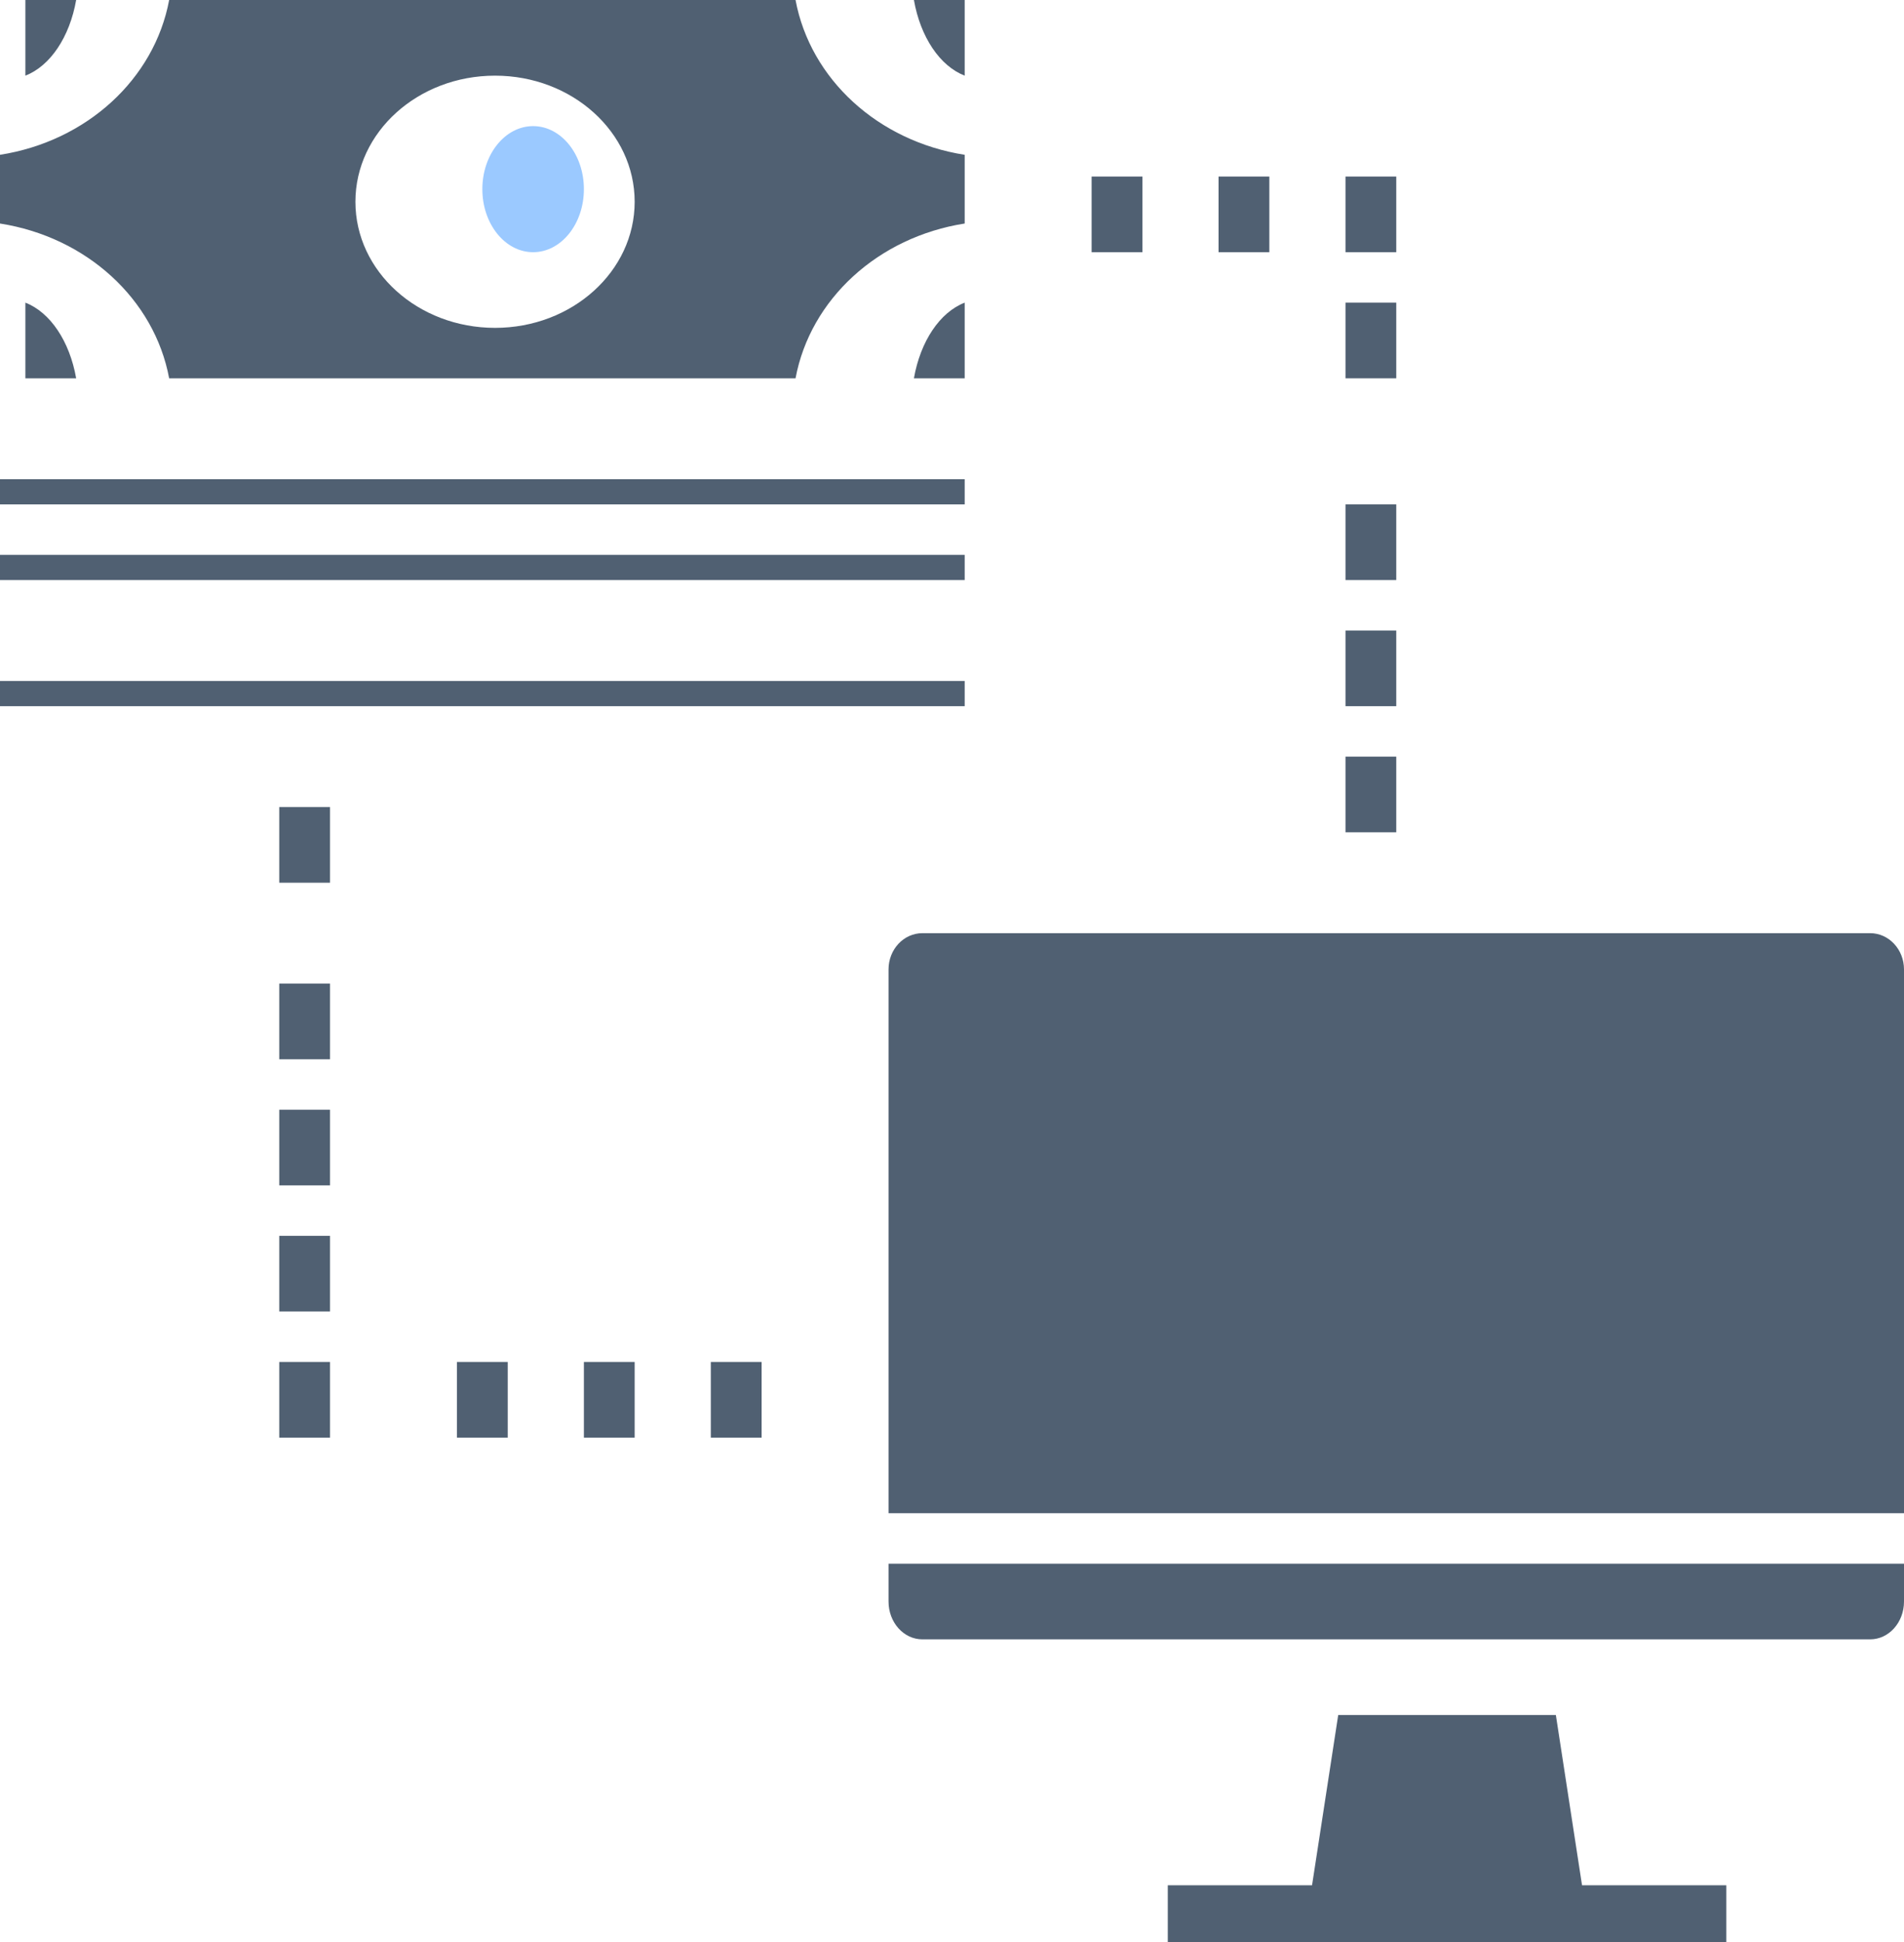 <?xml version="1.0" encoding="UTF-8"?>
<svg width="51px" height="52px" viewBox="0 0 51 52" version="1.1" xmlns="http://www.w3.org/2000/svg" xmlns:xlink="http://www.w3.org/1999/xlink">
    <!-- Generator: Sketch 62 (91390) - https://sketch.com -->
    <title>Group 4</title>
    <desc>Created with Sketch.</desc>
    <g id="Page-1" stroke="none" stroke-width="1" fill="none" fill-rule="evenodd">
        <g id="Group-4" fill-rule="nonzero">
            <polygon id="Path" fill="#506072" points="41.675 45.922 35.845 45.922 35.144 50.481 31.28 50.481 31.28 52 46.24 52 46.24 50.481 42.376 50.481"></polygon>
            <path d="M23.8,42.883 C23.8,43.443 24.206,43.896 24.707,43.896 L50.093,43.896 C50.594,43.896 51,43.443 51,42.883 L51,41.87 L23.8,41.87 L23.8,42.883 Z" id="Path" fill="#506072"></path>
            <path d="M50.093,24.987 L24.707,24.987 C24.206,24.987 23.8,25.422 23.8,25.958 L23.8,40.519 L51,40.519 L51,25.958 C51,25.422 50.594,24.987 50.093,24.987 Z" id="Path" fill="#506072"></path>
            <polygon id="Path" fill="#506072" points="29.24 4.727 30.6 4.727 30.6 6.753 29.24 6.753"></polygon>
            <polygon id="Path" fill="#506072" points="32.64 4.727 34 4.727 34 6.753 32.64 6.753"></polygon>
            <polygon id="Path" fill="#506072" points="36.04 4.727 37.4 4.727 37.4 6.753 36.04 6.753"></polygon>
            <polygon id="Path" fill="#506072" points="36.04 8.104 37.4 8.104 37.4 10.13 36.04 10.13"></polygon>
            <polygon id="Path" fill="#506072" points="36.04 13.506 37.4 13.506 37.4 15.532 36.04 15.532"></polygon>
            <polygon id="Path" fill="#506072" points="36.04 16.883 37.4 16.883 37.4 18.909 36.04 18.909"></polygon>
            <polygon id="Path" fill="#506072" points="36.04 20.26 37.4 20.26 37.4 22.286 36.04 22.286"></polygon>
            <polygon id="Path" fill="#506072" points="19.04 36.468 20.4 36.468 20.4 38.494 19.04 38.494"></polygon>
            <polygon id="Path" fill="#506072" points="15.64 36.468 17 36.468 17 38.494 15.64 38.494"></polygon>
            <polygon id="Path" fill="#506072" points="12.24 36.468 13.6 36.468 13.6 38.494 12.24 38.494"></polygon>
            <polygon id="Path" fill="#506072" points="7.48 36.468 8.84 36.468 8.84 38.494 7.48 38.494"></polygon>
            <polygon id="Path" fill="#506072" points="7.48 33.091 8.84 33.091 8.84 35.117 7.48 35.117"></polygon>
            <polygon id="Path" fill="#506072" points="7.48 29.714 8.84 29.714 8.84 31.74 7.48 31.74"></polygon>
            <polygon id="Path" fill="#506072" points="7.48 26.338 8.84 26.338 8.84 28.364 7.48 28.364"></polygon>
            <polygon id="Path" fill="#506072" points="7.48 21.61 8.84 21.61 8.84 23.636 7.48 23.636"></polygon>
            <polygon id="Path" fill="#506072" points="25.84 12.831 0 12.831 0 13.506 25.84 13.506"></polygon>
            <polygon id="Path" fill="#506072" points="0 14.857 25.84 14.857 25.84 15.532 0 15.532"></polygon>
            <polygon id="Path" fill="#506072" points="0 18.234 25.84 18.234 25.84 18.909 0 18.909"></polygon>
            <path d="M25.84,8.104 C25.174,8.362 24.654,9.138 24.48,10.13 L25.84,10.13 L25.84,8.104 Z" id="Path" fill="#506072"></path>
            <path d="M0.68,8.104 L0.68,10.13 L2.04,10.13 C1.866,9.138 1.346,8.362 0.68,8.104 Z" id="Path" fill="#506072"></path>
            <path d="M25.84,0 L24.48,0 C24.654,0.992 25.174,1.767 25.84,2.026 L25.84,0 Z" id="Path" fill="#506072"></path>
            <path d="M0.68,0 L0.68,2.026 C1.346,1.767 1.866,0.992 2.04,0 L0.68,0 Z" id="Path" fill="#506072"></path>
            <path d="M25.84,4.145 C23.521,3.782 21.705,2.121 21.309,0 L4.531,0 C4.135,2.121 2.319,3.782 0,4.145 L0,5.985 C2.319,6.348 4.135,8.009 4.531,10.13 L21.309,10.13 C21.705,8.009 23.521,6.348 25.84,5.985 L25.84,4.145 Z M13.26,8.779 C11.195,8.779 9.52,7.267 9.52,5.403 C9.52,3.538 11.195,2.026 13.26,2.026 C15.325,2.026 17,3.538 17,5.403 C17,7.267 15.325,8.779 13.26,8.779 Z" id="Shape" fill="#506072"></path>
            <path d="M15.64,5.065 C15.64,5.997 15.031,6.753 14.28,6.753 C13.529,6.753 12.92,5.997 12.92,5.065 C12.92,4.133 13.529,3.377 14.28,3.377 C15.031,3.377 15.64,4.133 15.64,5.065 Z" id="Path" fill="#9BC9FF"></path>
        </g>
    </g>
</svg>